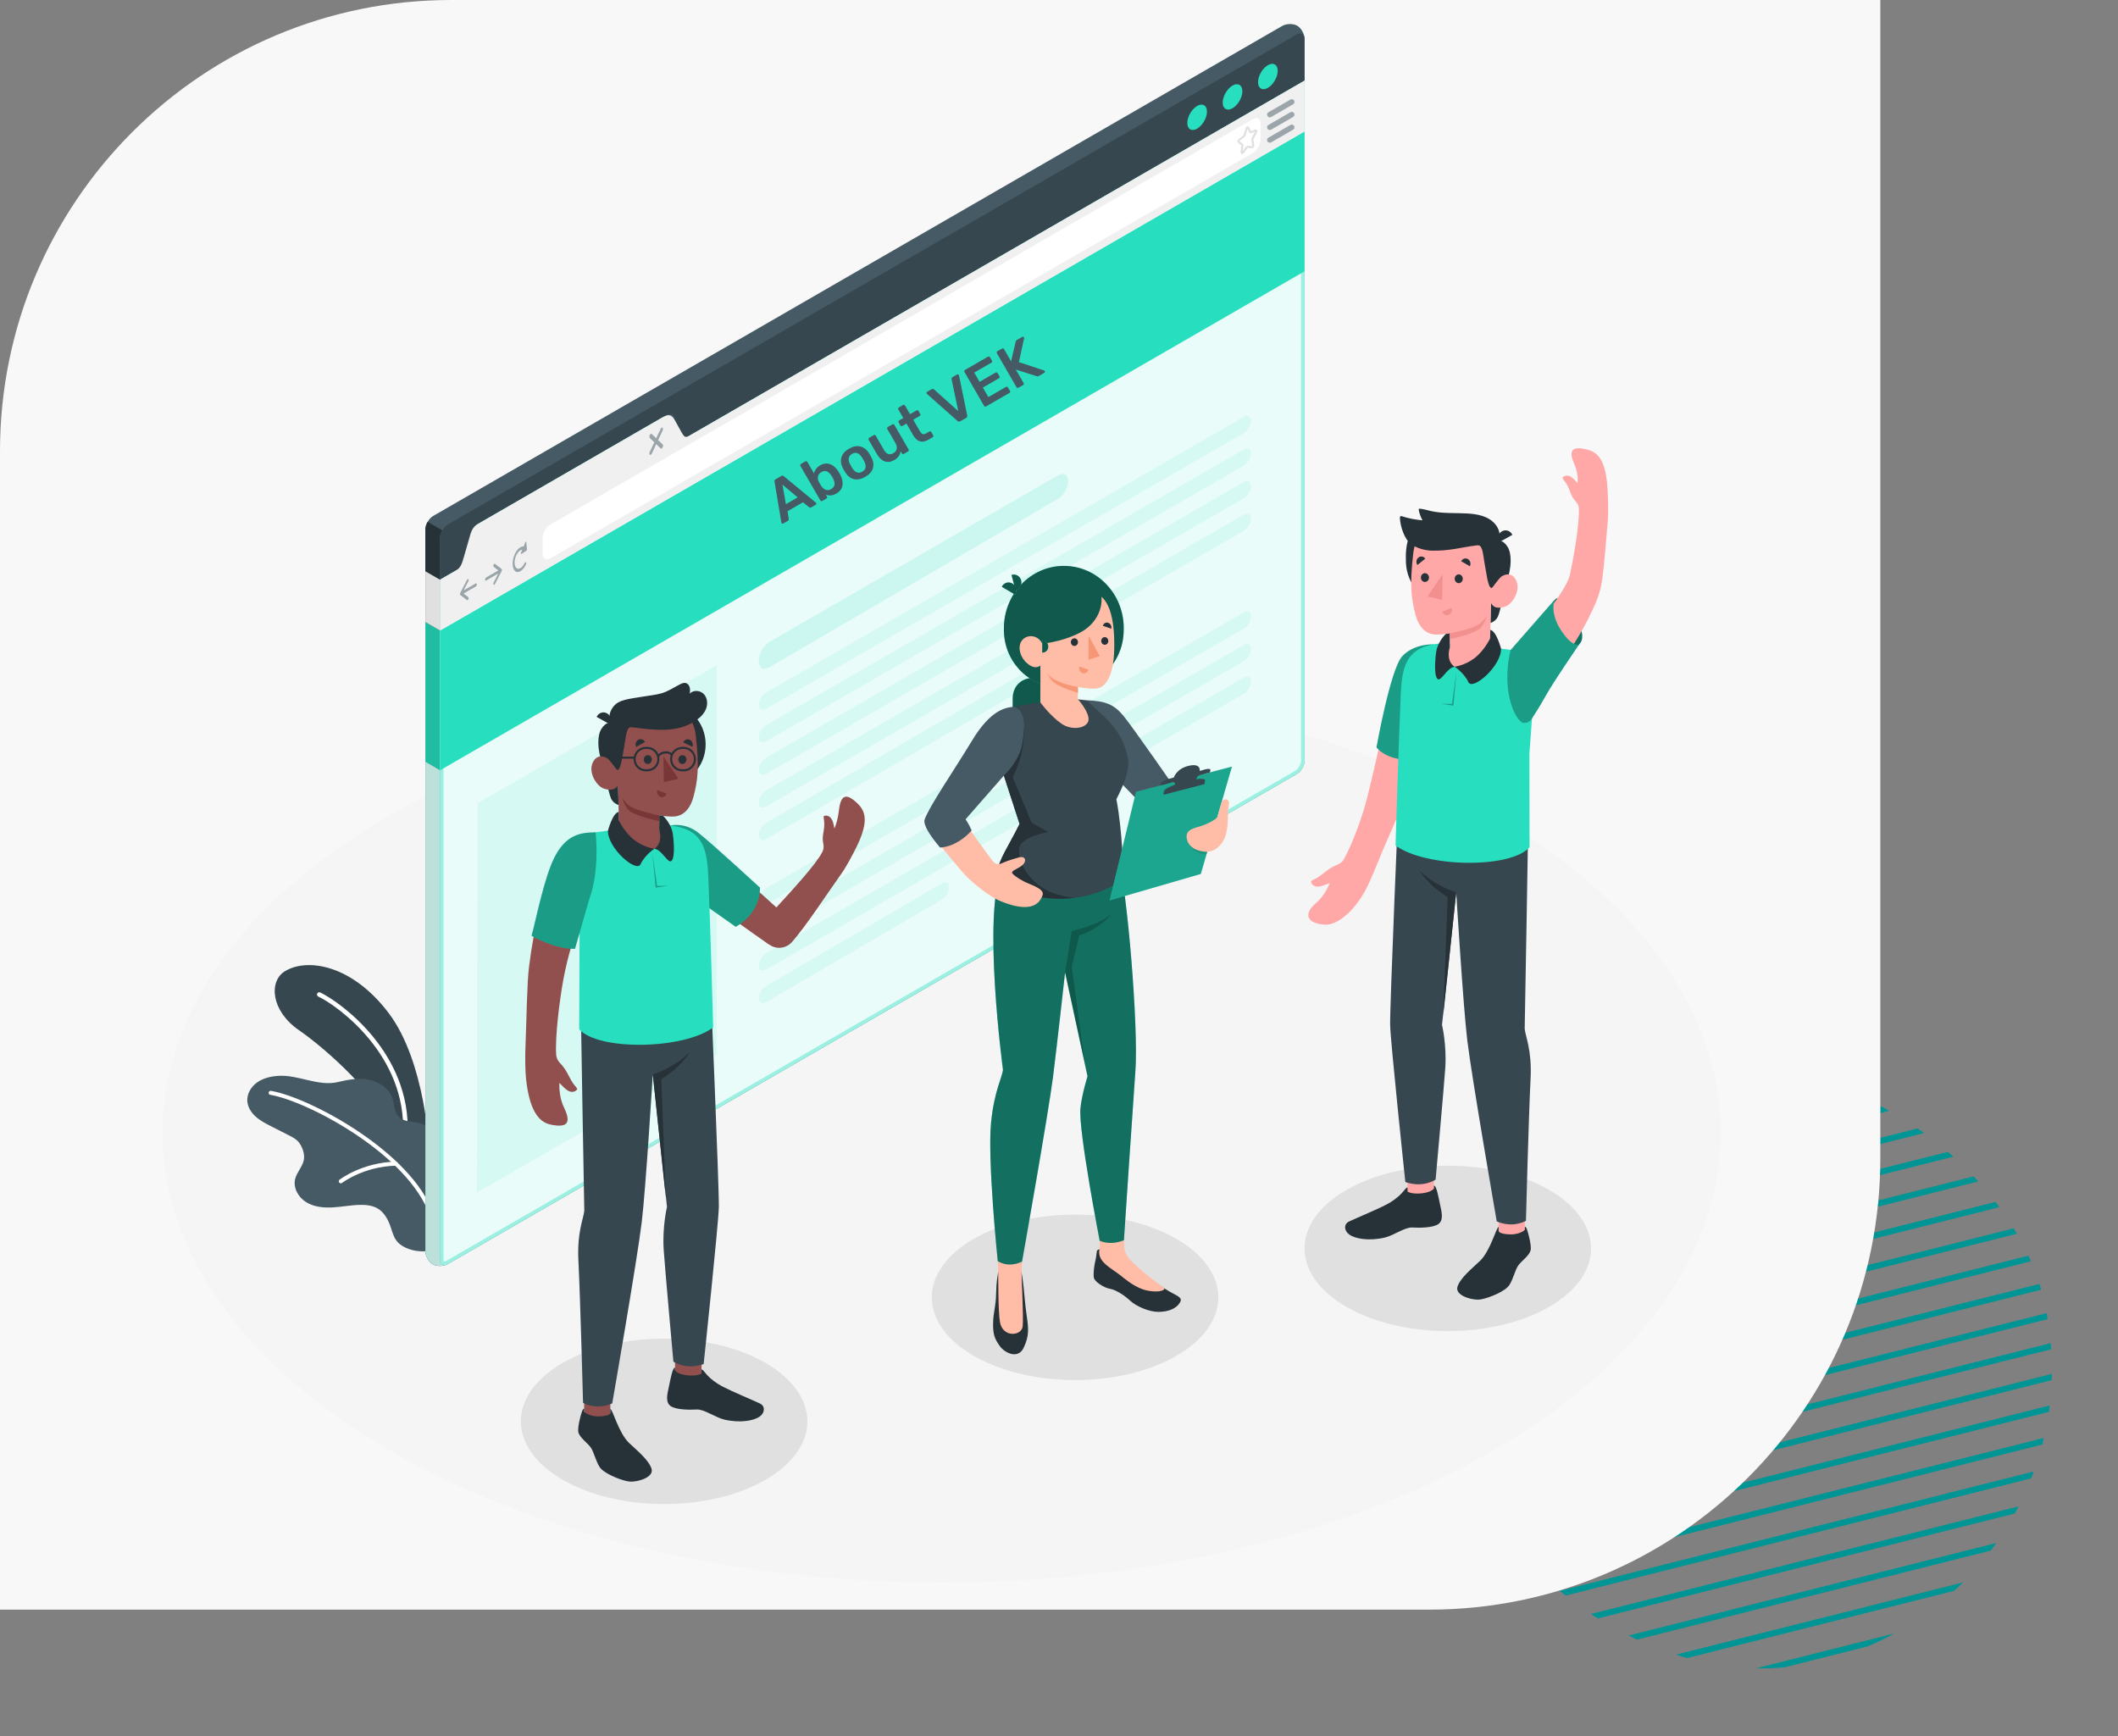 <svg xmlns="http://www.w3.org/2000/svg" width="704" height="577" viewBox="0 0 704 577" fill="none"><rect x="0" y="0" width="704" height="577" fill="#808080" stroke="none"/><g clip-path="url(#clip0_1177_22981)"><line x1="268.375" y1="438.021" x2="850.236" y2="291.603" stroke="#009595" stroke-width="2"></line><line x1="270.817" y1="447.718" x2="852.677" y2="301.301" stroke="#009595" stroke-width="2"></line><line x1="273.258" y1="457.416" x2="855.119" y2="310.998" stroke="#009595" stroke-width="2"></line><line x1="275.697" y1="467.114" x2="857.558" y2="320.696" stroke="#009595" stroke-width="2"></line><line x1="278.137" y1="476.811" x2="859.997" y2="330.394" stroke="#009595" stroke-width="2"></line><line x1="280.578" y1="486.509" x2="862.439" y2="340.091" stroke="#009595" stroke-width="2"></line><line x1="283.018" y1="496.207" x2="864.878" y2="349.789" stroke="#009595" stroke-width="2"></line><line x1="285.457" y1="505.904" x2="867.318" y2="359.486" stroke="#009595" stroke-width="2"></line><line x1="287.899" y1="515.602" x2="869.759" y2="369.184" stroke="#009595" stroke-width="2"></line><line x1="290.34" y1="525.3" x2="872.201" y2="378.882" stroke="#009595" stroke-width="2"></line><line x1="292.779" y1="534.997" x2="874.64" y2="388.58" stroke="#009595" stroke-width="2"></line><line x1="295.219" y1="544.695" x2="877.08" y2="398.277" stroke="#009595" stroke-width="2"></line><line x1="297.66" y1="554.393" x2="879.521" y2="407.975" stroke="#009595" stroke-width="2"></line><line x1="300.1" y1="564.091" x2="881.96" y2="417.673" stroke="#009595" stroke-width="2"></line><line x1="302.539" y1="573.788" x2="884.4" y2="427.37" stroke="#009595" stroke-width="2"></line><line x1="304.981" y1="583.486" x2="886.841" y2="437.068" stroke="#009595" stroke-width="2"></line><line x1="307.42" y1="593.183" x2="889.281" y2="446.766" stroke="#009595" stroke-width="2"></line><line x1="309.861" y1="602.881" x2="891.722" y2="456.463" stroke="#009595" stroke-width="2"></line><line x1="312.301" y1="612.579" x2="894.162" y2="466.161" stroke="#009595" stroke-width="2"></line><line x1="310.783" y1="624.195" x2="892.644" y2="477.777" stroke="#009595" stroke-width="2"></line></g><g clip-path="url(#clip1_1177_22981)"><path d="M0 150C0 67.157 67.157 0 150 0H625V385C625 467.843 557.843 535 475 535H0V150Z" fill="#F8F8F8"></path><g clip-path="url(#clip2_1177_22981)"><path d="M496.145 270.774C597.295 329.158 597.295 423.822 496.145 482.206C394.994 540.59 231.005 540.59 129.865 482.206C28.714 423.822 28.714 329.158 129.865 270.774C231.016 212.39 395.005 212.39 496.145 270.774Z" fill="#F5F5F5"></path><path d="M391.011 411.763C409.609 422.499 409.609 439.908 391.011 450.644C372.413 461.379 342.26 461.379 323.662 450.644C305.063 439.908 305.063 422.499 323.662 411.763C342.26 401.028 372.413 401.028 391.011 411.763Z" fill="#E0E0E0"></path><path d="M514.904 395.493C533.502 406.229 533.502 423.638 514.904 434.374C496.305 445.109 466.152 445.109 447.554 434.374C428.956 423.638 428.956 406.229 447.554 395.493C466.152 384.758 496.305 384.758 514.904 395.493Z" fill="#E0E0E0"></path><path d="M254.413 452.98C273.012 463.715 273.012 481.125 254.413 491.86C235.815 502.596 205.662 502.596 187.064 491.86C168.466 481.125 168.466 463.715 187.064 452.98C205.662 442.244 235.815 442.244 254.413 452.98Z" fill="#E0E0E0"></path><path d="M142.664 382.019C142.664 382.019 141.409 352.954 129.233 336.775C117.045 320.609 102.107 318.273 94.695 322.818C89.297 326.132 90.022 335.981 99.379 342.414C108.736 348.846 126.77 365.208 129.59 375.898L142.675 382.008L142.664 382.019Z" fill="#37474F"></path><path d="M134.664 377.785C134.25 377.762 133.939 377.405 133.962 377.002C135.217 350.629 112.073 334.186 105.8 331.229C105.42 331.045 105.259 330.596 105.443 330.228C105.628 329.849 106.076 329.699 106.445 329.872C112.901 332.921 136.759 349.881 135.47 377.083C135.447 377.497 135.102 377.819 134.676 377.796C134.676 377.796 134.676 377.796 134.664 377.796V377.785Z" fill="white"></path><path d="M136.874 372.848C135.182 372.607 133.536 372.308 132.431 371.076C131.016 369.512 131.131 367.141 130.475 365.128C129.404 361.837 126.159 359.604 122.775 358.902C119.392 358.201 115.87 358.776 112.51 359.604C105.719 361.273 99.194 357.096 92.392 357.591C89.964 357.763 87.501 358.339 85.498 359.742C83.496 361.146 82.069 363.482 82.195 365.91C82.31 367.935 83.484 369.788 85.004 371.145C86.511 372.503 88.353 373.447 90.159 374.367C92.15 375.38 94.141 376.392 96.132 377.405C97.122 377.911 98.124 378.429 98.906 379.2C100.379 380.673 101.404 383.515 100.989 385.552C100.529 387.83 98.664 389.602 98.1 391.857C97.375 394.814 99.182 397.979 101.783 399.578C104.384 401.177 107.584 401.477 110.622 401.304C113.672 401.131 116.687 400.522 119.737 400.464C121.797 400.429 123.938 400.671 125.676 401.753C127.805 403.076 129.048 405.458 129.853 407.828C130.371 409.359 130.774 410.969 131.718 412.27C132.707 413.616 134.204 414.513 135.769 415.089C138.773 416.193 142.271 416.216 145.275 415.066C147.796 414.099 149.027 411.257 149.959 408.795C150.903 406.321 151.352 403.375 151.283 400.763C151.11 393.917 149.568 386.53 146.599 380.351C145.183 377.405 143.123 374.459 140.016 373.435C139.026 373.113 137.932 372.975 136.862 372.825L136.874 372.848Z" fill="#455A64"></path><path d="M143.469 404.445C143.193 404.445 142.929 404.273 142.837 403.996C135.736 383.641 102.141 365.933 89.85 363.896C89.482 363.839 89.24 363.494 89.297 363.125C89.355 362.757 89.712 362.504 90.069 362.573C102.59 364.644 136.852 382.744 144.102 403.548C144.229 403.893 144.045 404.284 143.688 404.399C143.619 404.422 143.539 404.434 143.469 404.434V404.445Z" fill="white"></path><path d="M113.268 393.307C113.073 393.307 112.865 393.215 112.739 393.042C112.509 392.743 112.566 392.329 112.865 392.099C113.176 391.869 120.473 386.357 131.533 386.104H131.544C131.913 386.104 132.212 386.392 132.212 386.76C132.212 387.128 131.924 387.439 131.556 387.45C120.933 387.692 113.752 393.111 113.683 393.169C113.556 393.261 113.418 393.307 113.268 393.307Z" fill="white"></path><path d="M143.827 420.198C142.48 419.427 141.387 417.448 141.387 415.791V175.995C141.387 174.338 142.549 172.324 143.976 171.496L426.149 8.644C427.588 7.816 429.832 7.77 431.179 8.552C432.525 9.323 433.618 11.302 433.618 12.959V252.755C433.618 254.412 432.456 256.426 431.029 257.254L148.867 420.117C147.429 420.946 145.185 420.992 143.838 420.209L143.827 420.198Z" fill="#455A64"></path><path d="M148.361 420.336C148.361 420.336 148.292 420.37 148.258 420.37C148.177 420.416 148.085 420.439 148.005 420.462C147.947 420.485 147.89 420.508 147.809 420.52C147.705 420.554 147.579 420.589 147.452 420.6C147.383 420.623 147.291 420.646 147.211 420.646C147.096 420.669 146.946 420.693 146.819 420.704C145.749 420.819 144.633 420.658 143.839 420.186C142.48 419.404 141.41 417.436 141.41 415.791V206.74L146.278 209.56V418.598C146.278 419.772 146.865 420.451 147.717 420.451C147.832 420.451 147.947 420.439 148.062 420.405C148.085 420.405 148.097 420.405 148.12 420.393C148.2 420.382 148.292 420.359 148.373 420.324L148.361 420.336Z" fill="#27DEBF"></path><path opacity="0.81" d="M148.361 420.336C148.361 420.336 148.292 420.37 148.258 420.37C148.177 420.416 148.085 420.439 148.005 420.462C147.947 420.485 147.89 420.508 147.809 420.52C147.705 420.554 147.579 420.589 147.452 420.6C147.383 420.623 147.291 420.646 147.211 420.646C147.096 420.669 146.946 420.693 146.819 420.704C145.749 420.819 144.633 420.658 143.839 420.186C142.48 419.404 141.41 417.436 141.41 415.791V206.74L146.278 209.56V418.598C146.278 419.772 146.865 420.451 147.717 420.451C147.832 420.451 147.947 420.439 148.062 420.405C148.085 420.405 148.097 420.405 148.12 420.393C148.2 420.382 148.292 420.359 148.373 420.324L148.361 420.336Z" fill="#E0E0E0"></path><path d="M146.266 209.571L141.387 206.752V253.181L146.266 256.023V209.571Z" fill="#27DEBF"></path><path opacity="0.15" d="M146.266 209.571L141.387 206.752V253.181L146.266 256.023V209.571Z" fill="black"></path><path d="M147.014 176.26C146.542 177.065 146.255 177.986 146.255 178.814V209.56L141.375 206.74V176.007C141.375 175.903 141.375 175.799 141.387 175.696C141.41 175.477 141.444 175.259 141.49 175.052C141.617 174.511 141.847 173.947 142.135 173.441L147.003 176.26H147.014Z" fill="#263238"></path><path d="M433.606 12.959V26.825L226.781 146.205C225.354 147.033 224.192 146.366 224.192 144.709V139.462C224.192 137.805 223.029 137.138 221.591 137.966L158.603 174.327C157.164 175.155 156.002 177.169 156.002 178.826V184.073C156.002 185.73 154.84 187.743 153.413 188.572L146.266 192.691V178.826C146.266 177.169 147.428 175.155 148.855 174.327L431.017 11.452C432.444 10.623 433.606 11.291 433.606 12.948V12.959Z" fill="#37474F"></path><path d="M433.618 252.743C433.618 254.4 432.455 256.414 431.017 257.243L148.855 420.106C147.428 420.934 146.266 420.267 146.266 418.61V192.691L153.413 188.572C154.84 187.743 157.164 175.155 158.603 174.327L220.532 138.576C221.971 137.747 225.354 147.045 226.781 146.216L433.606 26.825V252.743H433.618Z" fill="#27DEBF"></path><path opacity="0.9" d="M433.618 252.743C433.618 254.4 432.455 256.414 431.017 257.243L148.855 420.106C147.428 420.934 146.266 420.267 146.266 418.61V192.691L153.413 188.572C154.84 187.743 157.164 175.155 158.603 174.327L220.532 138.576C221.971 137.747 225.354 147.045 226.781 146.216L433.606 26.825V252.743H433.618Z" fill="white"></path><g opacity="0.4"><path d="M432.455 28.815V252.743C432.467 253.986 431.523 255.62 430.441 256.241L148.28 419.105C147.969 419.289 147.773 419.3 147.704 419.3C147.428 419.3 147.417 418.713 147.417 418.598V193.347L153.988 189.55C155.012 188.963 155.657 186.949 157.107 181.771C157.763 179.447 158.741 175.949 159.271 175.259L220.693 139.807C221.222 140.405 222.12 141.97 222.673 142.96C224.33 145.883 225.262 147.401 226.597 147.401C226.862 147.401 227.138 147.332 227.368 147.194L432.455 28.815ZM433.606 26.825L226.781 146.205C226.724 146.239 226.655 146.262 226.586 146.262C225.136 146.262 222.189 138.518 220.728 138.518C220.659 138.518 220.59 138.53 220.532 138.576L158.603 174.327C157.164 175.155 154.84 187.743 153.413 188.572L146.266 192.691V418.61C146.266 419.783 146.853 420.462 147.704 420.462C148.049 420.462 148.441 420.347 148.855 420.106L431.017 257.243C432.455 256.414 433.618 254.4 433.618 252.743V43.705L433.606 26.825Z" fill="#27DEBF"></path></g><path d="M146.266 209.571V256.023L433.606 90.18V43.705L146.266 209.571Z" fill="#27DEBF"></path><path d="M433.606 26.825V43.705L146.266 209.571V192.691L151.606 189.596C153.033 188.767 153.516 187.513 154.195 185.097L156.002 178.814C156.578 176.628 157.164 175.144 158.603 174.315L220.532 138.564C221.971 137.736 223.098 137.644 224.192 139.45L226.413 143.478C227.23 144.881 227.633 145.71 229.06 144.881L433.606 26.825Z" fill="#F0F0F0"></path><path d="M421.429 21.658C423.236 20.611 424.697 21.463 424.697 23.545C424.697 25.628 423.236 28.159 421.429 29.206C419.622 30.242 418.16 29.402 418.16 27.32C418.16 25.237 419.622 22.705 421.429 21.658Z" fill="#27DEBF"></path><path d="M409.679 28.436C411.486 27.389 412.947 28.24 412.947 30.323C412.947 32.405 411.486 34.937 409.679 35.984C407.872 37.02 406.41 36.179 406.41 34.097C406.41 32.014 407.872 29.483 409.679 28.436Z" fill="#27DEBF"></path><path d="M397.917 35.213C399.724 34.166 401.185 35.017 401.185 37.1C401.185 39.183 399.724 41.714 397.917 42.761C396.11 43.808 394.648 42.957 394.648 40.874C394.648 38.791 396.11 36.26 397.917 35.213Z" fill="#27DEBF"></path><path opacity="0.5" d="M158.166 193.899L154.092 196.247L155.645 193.255C155.783 192.99 155.795 192.668 155.68 192.53C155.565 192.392 155.358 192.484 155.22 192.749L153.01 197.006C153.01 197.006 153.01 197.006 153.01 197.017C152.987 197.063 152.964 197.121 152.952 197.179C152.952 197.202 152.941 197.213 152.929 197.236C152.906 197.305 152.906 197.386 152.906 197.455C152.906 197.524 152.906 197.593 152.929 197.639C152.929 197.65 152.941 197.662 152.952 197.673C152.964 197.708 152.987 197.742 153.01 197.765L155.22 199.468C155.277 199.514 155.358 199.514 155.438 199.468C155.53 199.411 155.622 199.307 155.68 199.158C155.795 198.882 155.783 198.571 155.645 198.467L154.092 197.271L158.166 194.923C158.35 194.82 158.488 194.509 158.488 194.233C158.488 193.957 158.338 193.819 158.166 193.922V193.899Z" fill="#455A64"></path><path opacity="0.5" d="M161.572 191.943L165.646 189.596L164.093 188.399C163.955 188.296 163.943 187.985 164.058 187.709C164.173 187.433 164.38 187.294 164.518 187.398L166.728 189.101C166.751 189.124 166.774 189.159 166.786 189.193C166.786 189.193 166.797 189.216 166.809 189.228C166.832 189.285 166.832 189.343 166.832 189.412C166.832 189.481 166.832 189.561 166.809 189.63C166.809 189.653 166.797 189.665 166.786 189.676C166.774 189.734 166.751 189.78 166.728 189.837C166.728 189.837 166.728 189.837 166.728 189.849L164.518 194.106C164.461 194.221 164.38 194.313 164.3 194.359C164.208 194.417 164.116 194.405 164.058 194.325C163.943 194.187 163.955 193.853 164.093 193.6L165.646 190.608L161.572 192.956C161.388 193.059 161.25 192.921 161.25 192.645C161.25 192.369 161.4 192.058 161.572 191.955V191.943Z" fill="#455A64"></path><path opacity="0.5" d="M174.946 180.206C174.923 179.965 174.704 179.988 174.601 180.264L174.037 181.633C173.082 181.53 171.931 182.462 171.148 184.107C170.135 186.247 170.135 188.767 171.148 189.745C171.655 190.229 172.311 190.24 172.978 189.849C173.646 189.469 174.302 188.698 174.808 187.628C174.935 187.352 174.935 187.041 174.808 186.915C174.681 186.788 174.474 186.915 174.348 187.179C173.6 188.767 172.368 189.481 171.609 188.756C170.861 188.031 170.861 186.144 171.609 184.544C172.15 183.405 172.921 182.738 173.588 182.692L173.162 183.716C173.059 183.981 173.162 184.234 173.323 184.119L174.981 183.037C175.096 182.956 175.188 182.749 175.165 182.577L174.923 180.195L174.946 180.206Z" fill="#455A64"></path><path opacity="0.5" d="M218.747 146.274L220.232 143.132C220.405 142.764 220.405 142.327 220.232 142.154C220.059 141.982 219.772 142.154 219.599 142.523L218.114 145.664L216.63 144.237C216.457 144.065 216.169 144.237 215.997 144.605C215.824 144.974 215.824 145.411 215.997 145.583L217.481 147.01L215.997 150.151C215.824 150.52 215.824 150.957 215.997 151.13C216.089 151.21 216.204 151.21 216.319 151.153C216.434 151.083 216.549 150.957 216.641 150.761L218.126 147.62L219.61 149.047C219.702 149.127 219.818 149.127 219.933 149.07C220.048 149.001 220.163 148.874 220.255 148.679C220.428 148.31 220.428 147.873 220.255 147.701L218.77 146.274H218.747Z" fill="#455A64"></path><path d="M180.355 184.073V178.826C180.355 177.169 181.518 175.155 182.956 174.327L416.401 39.631C417.84 38.803 419.002 39.47 419.002 41.127V46.374C419.002 48.031 417.84 50.045 416.401 50.873L182.945 185.568C181.506 186.397 180.344 185.73 180.344 184.073H180.355Z" fill="white"></path><path d="M412.867 51.172C412.798 51.172 412.729 51.161 412.671 51.138C412.487 51.057 412.303 50.839 412.349 50.471L412.613 48.296C412.613 48.296 412.613 48.284 412.613 48.273L411.566 47.513C411.417 47.41 411.336 47.237 411.336 47.019C411.336 46.708 411.486 46.374 411.727 46.202L413.246 45.028C413.246 45.028 413.327 44.936 413.35 44.855L414.029 42.623C414.144 42.255 414.409 41.99 414.708 41.979C414.915 41.956 415.111 42.082 415.203 42.278L415.813 43.59L417.194 43.06C417.401 42.98 417.62 43.026 417.758 43.187C417.954 43.406 417.954 43.774 417.781 44.119L416.676 46.19C416.63 46.271 416.618 46.34 416.63 46.386L416.895 48.261C416.941 48.595 416.78 48.917 416.595 49.101C416.446 49.251 416.262 49.331 416.078 49.308L414.72 49.136L413.396 50.908C413.223 51.126 413.039 51.196 412.878 51.196L412.867 51.172ZM412.015 46.996L413.062 47.755C413.235 47.882 413.315 48.112 413.281 48.376L413.062 50.171L414.202 48.722C414.363 48.514 414.57 48.411 414.789 48.434L416.158 48.606C416.158 48.606 416.216 48.422 416.204 48.33L415.939 46.455C415.916 46.259 415.962 46.041 416.066 45.845L417.171 43.774L415.905 44.257C415.64 44.361 415.364 44.257 415.249 43.992L414.685 42.784C414.685 42.784 414.685 42.796 414.685 42.807L414.006 45.039C413.937 45.247 413.822 45.442 413.661 45.557L412.142 46.731C412.073 46.788 412.026 46.915 412.026 46.984L412.015 46.996Z" fill="#E0E0E0"></path><g opacity="0.5"><path d="M422.062 38.998C421.751 38.998 421.452 38.837 421.279 38.55C421.026 38.124 421.176 37.572 421.613 37.319L428.921 33.096C429.359 32.843 429.9 32.992 430.153 33.429C430.406 33.855 430.256 34.407 429.819 34.661L422.511 38.883C422.373 38.964 422.212 38.998 422.062 38.998Z" fill="#455A64"></path><path d="M422.062 43.21C421.751 43.21 421.452 43.049 421.279 42.761C421.026 42.335 421.176 41.783 421.613 41.53L428.921 37.307C429.359 37.054 429.9 37.203 430.153 37.641C430.406 38.066 430.256 38.619 429.819 38.872L422.511 43.095C422.373 43.175 422.212 43.21 422.062 43.21Z" fill="#455A64"></path><path d="M422.062 47.433C421.751 47.433 421.452 47.272 421.279 46.984C421.026 46.558 421.176 46.006 421.613 45.753L428.921 41.53C429.359 41.277 429.9 41.426 430.153 41.864C430.406 42.289 430.256 42.842 429.819 43.095L422.511 47.318C422.373 47.398 422.212 47.433 422.062 47.433Z" fill="#455A64"></path></g><path d="M146.266 192.691V209.571L141.387 206.752V189.883L146.266 192.691Z" fill="#E0E0E0"></path><path d="M260.35 173.99C260.257 174.043 260.151 174.059 260.03 174.036C259.921 174.007 259.836 173.94 259.776 173.836L259.721 173.66L257.444 160.08C257.358 159.744 257.477 159.483 257.8 159.297L259.688 158.207C259.989 158.034 260.274 158.061 260.545 158.29L271.17 167.051C271.202 167.079 271.237 167.128 271.277 167.197C271.337 167.301 271.353 167.408 271.324 167.517C271.294 167.626 271.233 167.708 271.141 167.761L269.634 168.631C269.484 168.718 269.349 168.75 269.228 168.727C269.107 168.704 269.012 168.659 268.942 168.592L266.907 166.949L261.763 169.918L262.169 172.501C262.203 172.774 262.099 172.98 261.857 173.12L260.35 173.99ZM265.151 165.307L260.086 161.095L261.219 167.577L265.151 165.307ZM277.985 164.041C276.796 164.728 275.635 164.851 274.504 164.411L274.874 165.052C274.941 165.168 274.957 165.289 274.923 165.417C274.9 165.537 274.825 165.634 274.698 165.708L273.33 166.498C273.214 166.564 273.093 166.58 272.965 166.546C272.838 166.512 272.741 166.437 272.674 166.322L266.053 154.856C265.98 154.729 265.963 154.608 266.004 154.492C266.038 154.364 266.113 154.267 266.229 154.201L267.701 153.351C267.828 153.277 267.95 153.261 268.066 153.302C268.186 153.325 268.283 153.399 268.357 153.526L270.577 157.371C270.795 156.229 271.464 155.335 272.585 154.689C273.751 154.015 274.866 153.88 275.929 154.282C276.993 154.684 277.898 155.478 278.644 156.664C278.736 156.796 278.848 156.977 278.982 157.208C279.122 157.45 279.226 157.644 279.294 157.789C279.968 159.063 280.21 160.255 280.02 161.366C279.83 162.476 279.152 163.368 277.985 164.041ZM276.274 162.558C277.521 161.838 277.742 160.687 276.936 159.105C276.881 158.982 276.787 158.806 276.653 158.575C276.52 158.344 276.414 158.174 276.336 158.065C275.368 156.576 274.261 156.192 273.014 156.912C272.367 157.285 271.991 157.779 271.884 158.395C271.783 158.993 271.887 159.587 272.197 160.177L272.56 160.845L272.967 161.511C273.362 162.114 273.845 162.536 274.415 162.777C274.985 163.018 275.605 162.945 276.274 162.558ZM287.604 158.489C286.252 159.269 285.007 159.526 283.868 159.26C282.723 158.982 281.771 158.254 281.013 157.075L280.555 156.323L280.133 155.55C279.497 154.316 279.351 153.13 279.695 151.993C280.039 150.855 280.875 149.903 282.203 149.137C283.531 148.37 284.773 148.122 285.931 148.393C287.088 148.664 288.042 149.384 288.793 150.551C288.885 150.683 289.037 150.934 289.251 151.303C289.464 151.673 289.605 151.93 289.674 152.075C290.316 153.321 290.471 154.509 290.139 155.64C289.8 156.76 288.955 157.709 287.604 158.489ZM286.613 156.775C287.225 156.421 287.589 155.957 287.704 155.383C287.812 154.797 287.667 154.119 287.268 153.349C287.213 153.226 287.088 152.998 286.895 152.663C286.702 152.328 286.566 152.106 286.488 151.998C286.02 151.267 285.508 150.808 284.953 150.62C284.392 150.421 283.805 150.498 283.193 150.851C282.581 151.205 282.221 151.674 282.113 152.26C281.998 152.834 282.14 153.507 282.538 154.277L282.911 154.963L283.319 155.628C283.787 156.359 284.301 156.824 284.863 157.023C285.418 157.211 286.001 157.128 286.613 156.775ZM297.213 152.942C296.151 153.555 295.114 153.692 294.102 153.353C293.083 153.002 292.227 152.226 291.533 151.025L288.723 146.158C288.656 146.043 288.64 145.921 288.674 145.794C288.708 145.666 288.783 145.569 288.899 145.502L290.423 144.623C290.55 144.549 290.671 144.533 290.787 144.574C290.908 144.596 291.005 144.671 291.079 144.798L293.829 149.561C294.656 150.993 295.699 151.345 296.957 150.619C297.558 150.272 297.921 149.809 298.048 149.228C298.186 148.64 298.061 148.011 297.674 147.341L294.924 142.579C294.857 142.463 294.841 142.342 294.875 142.214C294.909 142.087 294.984 141.99 295.1 141.923L296.624 141.043C296.751 140.97 296.873 140.953 296.989 140.994C297.109 141.017 297.206 141.092 297.28 141.219L302 149.394C302.067 149.509 302.083 149.631 302.049 149.758C302.027 149.879 301.952 149.976 301.825 150.049L300.422 150.859C300.306 150.926 300.185 150.942 300.057 150.908C299.93 150.874 299.833 150.799 299.766 150.683L299.356 149.973C299.209 151.213 298.495 152.202 297.213 152.942ZM308.599 146.139C307.548 146.746 306.601 146.931 305.756 146.695C304.916 146.44 304.19 145.782 303.576 144.72L301.306 140.788L299.938 141.578C299.822 141.645 299.701 141.661 299.573 141.627C299.439 141.581 299.339 141.501 299.272 141.385L298.702 140.398C298.635 140.282 298.619 140.161 298.653 140.034C298.687 139.906 298.762 139.809 298.877 139.742L300.246 138.952L298.586 136.077C298.512 135.95 298.496 135.829 298.537 135.713C298.571 135.585 298.646 135.488 298.761 135.422L300.164 134.612C300.291 134.539 300.413 134.522 300.529 134.563C300.65 134.586 300.747 134.661 300.82 134.788L302.48 137.663L304.645 136.413C304.772 136.34 304.894 136.323 305.01 136.364C305.131 136.387 305.228 136.462 305.301 136.589L305.871 137.576C305.945 137.703 305.964 137.83 305.93 137.957C305.896 138.085 305.821 138.182 305.706 138.249L303.54 139.499L305.711 143.257C305.997 143.753 306.301 144.079 306.621 144.233C306.941 144.387 307.303 144.347 307.707 144.114L308.902 143.424C309.017 143.357 309.139 143.341 309.266 143.375C309.394 143.409 309.491 143.484 309.558 143.6L310.178 144.673C310.244 144.789 310.261 144.91 310.227 145.038C310.204 145.159 310.129 145.256 310.002 145.329L308.599 146.139ZM319.197 140.021C318.862 140.215 318.55 140.18 318.259 139.916L308.131 130.937L308.007 130.801C307.947 130.697 307.931 130.59 307.961 130.481C307.99 130.372 308.056 130.287 308.16 130.227L309.685 129.347C309.835 129.261 309.974 129.234 310.101 129.269C310.234 129.285 310.347 129.334 310.442 129.418L318.52 136.648L316.296 126.039C316.266 125.933 316.274 125.813 316.319 125.679C316.365 125.545 316.463 125.435 316.613 125.348L318.138 124.468C318.23 124.415 318.331 124.403 318.44 124.432C318.561 124.455 318.651 124.518 318.711 124.622L318.767 124.798L321.481 138.057C321.564 138.44 321.438 138.728 321.103 138.921L319.197 140.021ZM327.751 135.084C327.636 135.15 327.514 135.167 327.387 135.132C327.259 135.098 327.162 135.023 327.095 134.908L320.584 123.633C320.511 123.506 320.486 123.382 320.508 123.261C320.542 123.134 320.623 123.033 320.75 122.96L328.371 118.561C328.498 118.487 328.626 118.468 328.753 118.502C328.881 118.536 328.981 118.617 329.055 118.744L329.715 119.887C329.788 120.014 329.808 120.141 329.773 120.268C329.733 120.384 329.649 120.479 329.522 120.552L323.823 123.842L325.593 126.907L330.911 123.838C331.038 123.765 331.165 123.745 331.293 123.779C331.413 123.802 331.511 123.877 331.584 124.004L332.204 125.077C332.277 125.204 332.297 125.332 332.263 125.459C332.222 125.575 332.138 125.67 332.011 125.743L326.693 128.813L328.524 131.982L334.361 128.613C334.488 128.539 334.615 128.52 334.743 128.554C334.87 128.588 334.971 128.669 335.044 128.796L335.704 129.939C335.777 130.066 335.797 130.193 335.763 130.32C335.722 130.436 335.638 130.531 335.511 130.604L327.751 135.084ZM338.526 128.864C338.411 128.931 338.289 128.947 338.162 128.913C338.034 128.879 337.937 128.804 337.87 128.688L331.359 117.413C331.286 117.286 331.261 117.162 331.283 117.041C331.318 116.914 331.398 116.814 331.525 116.74L333.049 115.86C333.176 115.787 333.304 115.767 333.431 115.802C333.559 115.836 333.659 115.916 333.733 116.043L336.073 120.096L337.577 113.662C337.607 113.368 337.772 113.134 338.073 112.961L339.787 111.971C339.88 111.918 339.981 111.906 340.09 111.935C340.211 111.957 340.301 112.021 340.361 112.125C340.408 112.205 340.425 112.288 340.412 112.372L338.669 120.353L347.072 123.146C347.17 123.182 347.242 123.24 347.289 123.321C347.349 123.425 347.358 123.535 347.317 123.651C347.288 123.76 347.227 123.841 347.135 123.895L345.351 124.925C345.062 125.091 344.777 125.117 344.495 125.003L337.653 122.833L340.244 127.318C340.317 127.445 340.336 127.573 340.302 127.7C340.261 127.816 340.178 127.911 340.051 127.984L338.526 128.864Z" fill="#455A64"></path><path opacity="0.1" d="M158.73 266.977L238.199 221.101V350.629L158.5 396.368L158.73 266.977Z" fill="#27DEBF"></path><path opacity="0.15" d="M255.716 213.368L351.584 158.033C353.506 156.917 355.071 157.769 355.071 159.92C355.071 162.072 353.518 164.73 351.596 165.846L255.704 221.814C253.782 222.93 252.229 222.044 252.229 219.812V219.409C252.229 217.188 253.794 214.484 255.716 213.368Z" fill="#27DEBF"></path><path opacity="0.1" d="M254.714 230.145L413.351 138.576C414.732 137.782 415.849 138.346 415.837 139.842C415.837 141.337 414.721 143.19 413.34 143.984L254.702 235.553C253.321 236.347 252.205 235.783 252.205 234.287C252.205 232.791 253.321 230.95 254.702 230.145H254.714Z" fill="#27DEBF"></path><path opacity="0.1" d="M254.714 240.972L413.351 149.404C414.732 148.61 415.849 149.173 415.837 150.669C415.837 152.165 414.721 154.018 413.34 154.812L254.702 246.38C253.321 247.174 252.205 246.611 252.205 245.115C252.205 243.619 253.321 241.778 254.702 240.972H254.714Z" fill="#27DEBF"></path><path opacity="0.1" d="M254.714 251.811L413.351 160.243C414.732 159.449 415.849 160.013 415.837 161.508C415.837 163.004 414.721 164.845 413.34 165.651L254.702 257.219C253.321 258.013 252.205 257.45 252.205 255.954C252.205 254.458 253.321 252.617 254.702 251.811H254.714Z" fill="#27DEBF"></path><path opacity="0.1" d="M254.714 262.651L413.351 171.082C414.732 170.288 415.849 170.852 415.837 172.347C415.837 173.843 414.721 175.696 413.34 176.49L254.702 268.059C253.321 268.853 252.205 268.289 252.205 266.793C252.205 265.297 253.321 263.456 254.702 262.651H254.714Z" fill="#27DEBF"></path><path opacity="0.1" d="M254.714 273.478L365.394 209.076C366.775 208.282 367.88 208.846 367.88 210.342C367.88 211.838 366.764 213.679 365.383 214.484L254.702 278.886C253.321 279.68 252.205 279.116 252.205 277.621C252.205 276.125 253.321 274.284 254.702 273.478H254.714Z" fill="#27DEBF"></path><path opacity="0.1" d="M254.714 295.156L413.351 203.588C414.732 202.794 415.849 203.358 415.837 204.853C415.837 206.349 414.721 208.202 413.34 208.996L254.702 300.565C253.321 301.358 252.205 300.795 252.205 299.299C252.205 297.803 253.321 295.962 254.702 295.156H254.714Z" fill="#27DEBF"></path><path opacity="0.1" d="M254.714 305.984L413.351 214.415C414.732 213.621 415.849 214.185 415.837 215.681C415.837 217.177 414.721 219.029 413.34 219.823L254.702 311.392C253.321 312.186 252.205 311.622 252.205 310.126C252.205 308.631 253.321 306.79 254.702 305.984H254.714Z" fill="#27DEBF"></path><path opacity="0.1" d="M254.714 316.823L413.351 225.254C414.732 224.46 415.849 225.024 415.837 226.52C415.837 228.016 414.721 229.857 413.34 230.662L254.702 322.231C253.321 323.025 252.205 322.461 252.205 320.966C252.205 319.47 253.321 317.629 254.702 316.823H254.714Z" fill="#27DEBF"></path><path opacity="0.1" d="M254.714 327.662L312.995 293.649C314.376 292.855 315.481 293.419 315.481 294.915C315.481 296.411 314.364 298.252 312.983 299.057L254.702 333.07C253.321 333.864 252.205 333.301 252.205 331.805C252.205 330.309 253.321 328.468 254.702 327.662H254.714Z" fill="#27DEBF"></path><path d="M466.706 265.47C475.142 238.107 483.347 220.076 474.98 214.496C467.189 215.934 463.702 219.789 462.045 230.053C460.307 240.823 456.704 255.816 454.598 264.48C452.918 271.395 449.638 280.083 446.83 285.376C446.335 286.308 445.495 287.021 444.528 287.401C441.927 288.414 440.684 289.748 438.567 291.256C436.909 292.441 435.689 292.579 435.758 293.074C435.851 293.718 436.61 294.869 438.359 294.673C439.246 294.581 440.466 294.121 441.985 293.511C441.985 293.511 440.454 297.63 437.439 300.139C433.365 303.545 433.975 306.962 440.535 307.353C442.882 307.491 448.338 305.351 453.378 296.756C454.829 294.282 456.52 290.22 457.878 286.849C461.412 278.046 465.014 270.935 466.694 265.458L466.706 265.47Z" fill="#FFA8A7"></path><path d="M476.477 214.174C476.477 214.174 469.986 213.84 466.061 218.166C462.137 222.493 457.533 248.417 457.533 248.417C457.533 248.417 461.837 254.331 473.197 251.915L476.477 214.174Z" fill="#27DEBF"></path><path opacity="0.3" d="M476.477 214.174C476.477 214.174 469.986 213.84 466.061 218.166C462.137 222.493 457.533 248.417 457.533 248.417C457.533 248.417 461.837 254.331 473.197 251.915L476.477 214.174Z" fill="black"></path><path d="M506.837 398.002H498.125V413.535H506.837V398.002Z" fill="#FFA8A7"></path><path d="M476.626 397.173L467.914 397.484L467.477 381.041L476.626 380.73V397.173Z" fill="#FFA8A7"></path><path d="M508.068 263.502C508.068 272.166 506.791 341.896 506.791 341.896C506.998 344.393 509.242 348.984 508.747 358.557C508.091 371.571 507.205 405.757 507.205 405.757C507.205 405.757 502.97 408.334 497.503 405.953C497.503 405.953 489.263 358.603 487.698 345.716C486.34 334.463 484.026 296.583 484.026 296.583L479.308 340.63C479.308 340.63 480.919 347.338 480.39 355.048C479.987 361.008 477.179 392.064 477.179 392.064C477.179 392.064 473.082 394.964 467.12 392.87C467.12 392.87 462.16 346.096 462.068 340.63C461.953 334.394 464.968 263.398 464.968 263.398L508.08 263.491L508.068 263.502Z" fill="#37474F"></path><path d="M498.124 409.059V407.759C497.295 408.139 495.35 415.837 491.898 419.116C489.147 421.728 485.395 424.743 484.452 427.654C483.462 430.68 489.677 432.349 492.243 431.877C495.224 431.324 500.403 429.138 501.692 427.113C502.992 425.088 503.602 422.096 504.649 420.612C505.708 419.128 508.137 417.471 508.712 415.745C509.023 414.801 508.655 412.73 508.217 410.981C507.814 409.382 507.377 407.61 506.848 407.759C506.848 407.955 506.848 408.749 506.848 408.749C506.215 409.474 504.465 410.199 502.486 410.279C501.208 410.325 498.112 410.072 498.124 409.059Z" fill="#263238"></path><path d="M467.822 394.688C467.373 394.699 467.005 395.367 466.003 396.494C464.795 397.852 462.827 399.325 460.882 400.337C457.613 402.04 451.272 404.652 448.406 405.999C446.611 406.839 446.692 409.094 448.556 410.383C450.409 411.671 454.886 412.592 460.26 411.338C463.184 410.659 467.005 407.84 469.41 407.989C471.827 408.139 476.338 408.104 478.122 406.827C479.906 405.55 479.192 402.823 478.686 400.476C478.134 397.91 477.455 393.928 476.638 394.101V394.987C475.59 396.644 470.181 397.311 467.879 396.092L467.833 394.688H467.822Z" fill="#263238"></path><path d="M484.025 296.595C484.025 296.595 477.062 294.547 471.895 289.346C471.895 289.346 474.231 293.914 481.194 298.16L479.709 337.489L484.025 296.583V296.595Z" fill="#263238"></path><path d="M503.534 216.245C503.534 216.245 510.359 216.866 509.864 229.857L508.356 250.546L508.402 281.59C501.992 288.851 473.588 288.322 463.863 281.003C463.863 281.003 464.968 244.263 465.624 230.122C466.096 220.065 468.409 215.014 478.284 213.897L490.437 214.427L503.534 216.222V216.245Z" fill="#27DEBF"></path><path opacity="0.3" d="M484.165 223.057L482.6 233.965L478.963 233.896L483.072 234.54L484.165 223.057Z" fill="black"></path><path d="M493.256 186.972C493.256 194.428 487.444 200.481 480.286 200.481C473.127 200.481 467.638 194.428 467.315 186.972C466.74 173.774 473.127 173.464 480.286 173.464C487.444 173.464 493.256 179.516 493.256 186.972Z" fill="#263238"></path><path d="M500.647 193.669C500.647 193.669 498.656 203.404 497.862 205.003C497.067 206.602 495.41 207.063 495.41 207.063L495.548 200.216L500.647 193.681V193.669Z" fill="#263238"></path><path d="M498.149 179.723C498.149 179.723 499.576 179.366 501.095 181.737C502.396 183.762 502.695 188.33 500.646 193.669L496.895 194.118L498.149 179.723Z" fill="#263238"></path><path d="M495.779 194.129C496.527 194.601 497.597 193.094 498.53 192.081C499.462 191.069 502.477 189.688 503.996 193.002C505.538 196.373 502.661 200.838 500.279 201.62C496.17 202.966 495.56 200.216 495.56 200.216L495.25 215.635C489.794 224.058 477.457 223.759 481.899 215.232V210.538C481.899 210.538 478.193 211.124 476.375 210.837C473.36 210.353 471.461 207.868 470.54 204.462C469.067 198.997 468.515 194.578 469.758 183.831C471.127 172.048 484.282 171.922 491.394 176.582C498.495 181.242 495.79 194.118 495.79 194.118L495.779 194.129Z" fill="#FFA8A7"></path><path d="M495.304 212.171C495.304 212.171 493.382 216.314 489.964 218.857C486.822 221.193 483.508 221.595 483.508 221.595C483.508 221.595 486.707 223.713 488.065 226.704C489.423 229.707 499.01 221.446 498.93 215.6C498.93 215.6 497.422 209.721 495.362 209.341L495.304 212.16V212.171Z" fill="#263238"></path><path d="M483.521 221.607C483.521 221.607 480.563 220.134 481.887 215.221V210.526L480.598 210.699C479.585 211.608 477.997 213.748 477.479 216.095C477.179 217.441 476.454 224.242 477.755 225.6C478.94 226.831 480.862 221.964 483.509 221.595L483.521 221.607Z" fill="#263238"></path><path d="M490.737 181.277C491.082 181.23 491.439 181.207 491.749 181.346C492.866 181.852 493.108 185.315 493.303 186.316C493.959 189.688 494.512 195.406 495.778 195.441C496.157 195.441 497.596 192.967 498.528 192.081C499.829 190.85 498.148 179.735 498.148 179.735C498.148 179.735 499.391 176.973 496.894 174.108C494.558 171.438 490.898 170.84 487.549 170.656C483.601 170.437 479.596 170.737 475.706 169.874C474.475 169.597 473.255 169.206 472 169.08C471.885 169.068 471.759 169.057 471.667 169.137C471.54 169.241 471.563 169.436 471.586 169.597C471.828 170.76 472.242 171.887 472.818 172.934C470.504 172.75 468.214 172.301 465.993 171.588C465.866 171.542 465.728 171.507 465.602 171.542C465.337 171.623 465.291 171.968 465.314 172.244C465.475 175.04 466.798 179.24 469.066 180.885C470.838 182.174 473.612 182.956 475.798 183.014C481.898 183.175 485.684 181.886 490.737 181.288V181.277Z" fill="#263238"></path><path d="M498.15 180.31L502.696 177.767C502.051 176.409 500.509 175.88 499.255 176.582C498 177.284 497.505 178.952 498.15 180.31Z" fill="#263238"></path><path d="M481.898 210.526C481.898 210.526 488.643 209.111 490.99 207.811C492.567 206.936 493.868 205.429 494.247 204.451C494.247 204.451 493.81 206.533 492.395 208.409C490.668 210.699 481.898 212.39 481.898 212.39V210.526Z" fill="#F28F8F"></path><path d="M483.521 192.369C483.521 193.174 484.131 193.83 484.868 193.83C485.616 193.83 486.215 193.174 486.215 192.369C486.215 191.563 485.605 190.907 484.868 190.907C484.12 190.907 483.521 191.563 483.521 192.369Z" fill="#263238"></path><path d="M485.684 186.546L488.572 188.203C488.998 187.34 488.699 186.27 487.905 185.81C487.111 185.35 486.109 185.683 485.684 186.546Z" fill="#263238"></path><path d="M482.508 202.08L479.424 203.288C479.735 204.209 480.667 204.681 481.518 204.347C482.37 204.013 482.807 203.001 482.508 202.08Z" fill="#F28F8F"></path><path d="M471.126 187.789L473.761 185.672C473.22 184.89 472.196 184.728 471.471 185.304C470.746 185.891 470.585 186.995 471.126 187.778V187.789Z" fill="#263238"></path><path d="M472.287 191.966C472.287 192.771 472.897 193.427 473.634 193.427C474.382 193.427 474.98 192.771 474.98 191.966C474.98 191.161 474.37 190.505 473.634 190.505C472.886 190.505 472.287 191.161 472.287 191.966Z" fill="#263238"></path><path d="M479.514 190.838L479.353 199.365L474.508 198.26L479.514 190.838Z" fill="#F28F8F"></path><path d="M516.791 199.411C518.736 196.833 522.672 202.552 524.491 206.499C526.309 210.446 526.332 212.678 524.848 214.243C523.363 215.808 520.532 214.864 517.712 211.124C514.893 207.385 515.675 201.309 516.791 199.411Z" fill="#27DEBF"></path><path opacity="0.5" d="M516.791 199.411C518.736 196.833 522.672 202.552 524.491 206.499C526.309 210.446 526.332 212.678 524.848 214.243C523.363 215.808 520.532 214.864 517.712 211.124C514.893 207.385 515.675 201.309 516.791 199.411Z" fill="black"></path><path d="M530.475 200.182C523.616 216.337 513.96 225.369 509.644 235.737C503.982 235.357 499.586 221.699 503.798 215.865C503.798 215.865 520.348 197.949 521.855 190.907C523.19 184.659 524.974 174.35 524.813 169.068C524.79 168.182 524.399 167.377 523.8 166.721C522.062 164.857 522.062 163.349 520.946 161.29C520.071 159.679 519.128 159.08 519.392 158.712C519.738 158.252 520.842 157.642 522.212 158.505C522.903 158.942 523.351 159.449 524.353 160.553C524.353 160.553 524.801 157.711 523.374 154.501C521.452 150.151 521.913 147.942 527.782 149.484C531.454 150.451 533.767 153.511 534.319 162.348C534.48 164.891 534.688 170.161 534.388 173.383C533.755 180.183 533.341 187.271 532.501 192.898C532.133 195.395 531.477 197.846 530.487 200.17L530.475 200.182Z" fill="#FFA8A7"></path><path d="M502.118 216.049L516.723 199.365C516.723 199.365 514.985 203.438 518.783 209.352C522.581 215.267 524.836 214.254 524.836 214.254C524.836 214.254 516.216 226.831 513.903 231.042C511.59 235.254 509.196 238.798 509.196 238.798C509.196 238.798 508.62 240.282 506.468 240.282C504.316 240.282 498.642 230.778 502.106 216.049H502.118Z" fill="#27DEBF"></path><path opacity="0.3" d="M502.118 216.049L516.723 199.365C516.723 199.365 514.985 203.438 518.783 209.352C522.581 215.267 524.836 214.254 524.836 214.254C524.836 214.254 516.216 226.831 513.903 231.042C511.59 235.254 509.196 238.798 509.196 238.798C509.196 238.798 508.62 240.282 506.468 240.282C504.316 240.282 498.642 230.778 502.106 216.049H502.118Z" fill="black"></path><path d="M383.694 253.549L390.576 262.697L383.188 271.165L373.67 260.038L383.694 253.549Z" fill="#F28F8F"></path><path d="M361.205 232.745C367.201 233.021 370.055 233.953 373.197 237.647C376.259 241.26 392.037 264.043 392.037 264.043C392.037 264.043 389.264 271.821 383.187 271.154L372.15 259.774L361.205 232.734V232.745Z" fill="#455A64"></path><path d="M331.788 422.752C331.593 424.202 331.178 425.882 331.098 429.967C331.017 434.351 330.212 435.904 330.108 439.494C329.981 443.602 330.695 445.144 332.364 447.445C334.033 449.746 338.406 451.852 340.259 447.951C342.135 444.005 341.87 441.496 341.283 437.457C340.673 433.292 340.593 430.991 340.236 427.815C339.925 425.019 339.545 422.89 339.545 422.89L331.788 422.752Z" fill="#263238"></path><path d="M344.229 388.302L329.797 388.037C330.016 397.668 331.546 413.708 331.788 422.752C331.834 424.455 331.742 435.973 332.386 439.471C333.353 444.73 339.591 444.016 339.925 440.875C340.258 437.722 339.522 424.271 339.545 422.89C339.487 417.091 342.203 401.96 343.63 391.558C343.7 391.052 344.16 388.796 344.229 388.302Z" fill="#FFBDA7"></path><path d="M365.441 415.25C365.441 415.25 364.693 415.296 364.577 415.906C364.439 416.631 364.405 417.77 364.106 418.955C363.691 420.6 363.346 423.327 363.588 424.674C363.841 426.02 366.914 428.022 369.008 428.379C371.114 428.736 374.072 430.807 375.718 432.36C377.732 434.259 382.082 436.054 385.052 436.031C388.562 436.008 391.002 434.868 392.164 432.981C393.373 431.025 391.117 430.876 387.1 428.275C386.191 427.688 385.155 427.021 383.993 426.262C377.64 422.119 375.315 419.887 373.52 415.745L365.441 415.261V415.25Z" fill="#263238"></path><path d="M373.577 412.995C373.473 410.014 375.004 388.037 375.004 388.037L362.586 389.429C365.521 406.954 365.762 412.914 365.429 415.468C365.406 415.538 365.348 415.779 365.348 416.205C365.36 419.611 369.204 421.44 372.196 423.719C373.381 424.616 376.42 427.378 379.987 428.586C382.289 429.368 386.559 429.668 387.111 428.264C383.463 425.479 378.503 421.843 375.602 418.656C374.221 417.137 373.692 415.975 373.588 412.983L373.577 412.995Z" fill="#FFBDA7"></path><path d="M333.135 288.655C326.356 303.453 333.376 355.554 333.376 355.554C333.169 357.959 330.43 362.677 329.406 373.24C328.197 385.724 331.638 419.139 331.638 419.139C331.638 419.139 334.941 421.601 339.718 419.312C339.718 419.312 348.453 370.202 350.029 357.798C351.399 346.97 354.023 323.152 354.023 323.152L361.481 357.74C361.481 357.74 359.57 363.804 359.121 368.43C358.419 375.737 365.52 412.373 365.52 412.373C365.52 412.373 368.846 414.134 373.576 412.212C373.576 412.212 376.73 364.874 377.386 356.083C378.491 341.309 374.566 295.225 371.862 286.481L333.146 288.644L333.135 288.655Z" fill="#27DEBF"></path><path opacity="0.5" d="M333.135 288.655C326.356 303.453 333.376 355.554 333.376 355.554C333.169 357.959 330.43 362.677 329.406 373.24C328.197 385.724 331.638 419.139 331.638 419.139C331.638 419.139 334.941 421.601 339.718 419.312C339.718 419.312 348.453 370.202 350.029 357.798C351.399 346.97 354.023 323.152 354.023 323.152L361.481 357.74C361.481 357.74 359.57 363.804 359.121 368.43C358.419 375.737 365.52 412.373 365.52 412.373C365.52 412.373 368.846 414.134 373.576 412.212C373.576 412.212 376.73 364.874 377.386 356.083C378.491 341.309 374.566 295.225 371.862 286.481L333.146 288.644L333.135 288.655Z" fill="black"></path><path opacity="0.2" d="M354.023 323.163L356.221 309.424C356.221 309.424 365.521 307.503 369.744 303.533C369.744 303.533 365.313 309.033 358.742 310.84L356.267 321.414L360.583 353.448L354.012 323.163H354.023Z" fill="black"></path><path d="M336.609 242.71L345.828 245.115V225.634C340.741 224.311 336.609 227.245 336.609 232.193V242.71Z" fill="#27DEBF"></path><path opacity="0.6" d="M336.609 242.71L345.828 245.115V225.634C340.741 224.311 336.609 227.245 336.609 232.193V242.71Z" fill="black"></path><path d="M354.841 228.407L351.538 228.327C341.456 228.096 333.469 219.398 333.688 208.904C333.63 197.466 342.538 188.146 353.529 188.088C364.509 188.031 373.462 197.248 373.52 208.685L373.497 209.87C373.244 220.341 364.911 228.626 354.853 228.396L354.841 228.407Z" fill="#27DEBF"></path><path opacity="0.6" d="M354.841 228.407L351.538 228.327C341.456 228.096 333.469 219.398 333.688 208.904C333.63 197.466 342.538 188.146 353.529 188.088C364.509 188.031 373.462 197.248 373.52 208.685L373.497 209.87C373.244 220.341 364.911 228.626 354.853 228.396L354.841 228.407Z" fill="black"></path><path d="M339.408 192.887C339.04 191.46 337.613 190.654 336.22 191.092L337.106 194.497C336.922 194.267 336.703 194.072 336.439 193.922C335.196 193.197 333.654 193.692 332.975 195.027L337.463 197.673C337.693 197.202 337.785 196.695 337.762 196.2C339.028 195.683 339.765 194.256 339.408 192.887Z" fill="#27DEBF"></path><path opacity="0.6" d="M339.408 192.887C339.04 191.46 337.613 190.654 336.22 191.092L337.106 194.497C336.922 194.267 336.703 194.072 336.439 193.922C335.196 193.197 333.654 193.692 332.975 195.027L337.463 197.673C337.693 197.202 337.785 196.695 337.762 196.2C339.028 195.683 339.765 194.256 339.408 192.887Z" fill="black"></path><path d="M344.851 233.539C344.851 233.539 338.187 234.483 335.632 235.311C339.2 244.056 333.607 257.576 333.607 257.576L338.889 273.835C335.253 281.303 332.237 285.008 331.006 291.083C334.366 297.642 358.086 303.901 373.531 291.946C373.531 291.946 373.036 275.342 371.068 265.665C376.12 255.804 375.303 252.904 374.267 249.464C371.862 241.467 367.005 238.383 361.216 232.757L357.729 232.388L344.862 233.551L344.851 233.539Z" fill="#37474F"></path><path d="M339.5 280.348C342.365 277.413 348.442 276.573 348.442 276.573L342.872 273.398L336.622 258.324C340.961 249.993 340.374 241.743 340.374 241.743L336.795 240.88C337.232 248.854 333.619 257.588 333.619 257.588L338.901 273.846C335.264 281.314 332.249 285.019 331.018 291.095C333.319 295.582 345.162 299.932 357.35 298.401C341.007 297.308 336.76 283.201 339.511 280.371L339.5 280.348Z" fill="#263238"></path><path d="M356.004 298.516C356.223 298.493 356.453 298.47 356.671 298.447C356.487 298.447 356.269 298.47 356.004 298.516Z" fill="#E6E6E6"></path><path d="M366.107 198.306C368.087 200.124 370.561 204.071 370.366 215.612C370.193 225.392 367.166 227.82 365.647 228.522C364.128 229.224 361.17 228.821 358.305 228.338L358.27 232.388C358.27 232.388 362.045 236.577 361.815 239.269C361.585 241.962 356.44 243.078 352.723 240.466C349.005 237.854 345.84 233.505 345.84 233.505L345.806 221.204C345.806 221.204 344.126 222.919 341.26 220.33C338.889 218.189 338.072 214.576 339.902 212.62C341.732 210.664 345.138 211.182 346.45 213.943C346.45 213.943 352.987 213.403 359.018 210.25C364.358 207.454 366.499 202.402 366.119 198.306H366.107Z" fill="#FFBDA7"></path><path d="M358.293 213.368C358.327 214.07 357.833 214.668 357.188 214.703C356.532 214.737 355.98 214.197 355.945 213.495C355.911 212.793 356.405 212.195 357.061 212.16C357.717 212.125 358.27 212.666 358.304 213.368H358.293Z" fill="#263238"></path><path d="M358.743 221.561L361.816 222.562C361.563 223.482 360.677 224 359.825 223.724C358.973 223.448 358.49 222.481 358.743 221.561Z" fill="#F79776"></path><path d="M369.363 208.95L366.578 207.995C366.785 207.189 367.579 206.752 368.35 207.005C369.122 207.27 369.57 208.133 369.363 208.938V208.95Z" fill="#263238"></path><path d="M346.451 212.781L346.416 216.912C347.521 216.97 348.419 216.084 348.43 214.933C348.43 213.794 347.555 212.827 346.451 212.77V212.781Z" fill="#27DEBF"></path><path opacity="0.6" d="M346.451 212.781L346.416 216.912C347.521 216.97 348.419 216.084 348.43 214.933C348.43 213.794 347.555 212.827 346.451 212.77V212.781Z" fill="black"></path><path d="M368.398 212.965C368.433 213.667 367.938 214.266 367.282 214.3C366.626 214.335 366.073 213.794 366.039 213.092C366.004 212.39 366.499 211.792 367.144 211.757C367.8 211.723 368.352 212.264 368.387 212.965H368.398Z" fill="#263238"></path><path d="M361.837 211.286L361.814 219.294L365.543 218.074L361.837 211.286Z" fill="#F79776"></path><path d="M358.306 228.327C355.29 227.935 349.064 226.106 348.086 223.551C348.086 223.551 348.42 225.162 350.284 226.808C352.149 228.453 358.294 230.306 358.294 230.306V228.338L358.306 228.327Z" fill="#F79776"></path><path d="M321.478 274.468C321.478 274.468 328.866 284.962 330.132 286.331C331.398 287.7 332.261 287.251 333.642 286.642C335.012 286.032 337.624 285.249 338.775 284.962C341.031 284.398 341.514 286.481 339.282 287.976C337.67 289.046 335.818 289.518 336.589 290.404C337.36 291.29 339.754 292.832 341.975 293.707C347.43 295.858 347.004 296.94 346.003 298.7C345.128 300.242 342.585 303.556 332.837 299.632C328.809 298.022 323.146 293.43 320.476 290.473C316.621 286.204 310.613 278.553 310.613 278.553L321.489 274.479L321.478 274.468Z" fill="#FFBDA7"></path><path d="M337.06 234.931C334.39 235.115 329.36 235.748 323.053 246.219C317.518 255.401 308.955 267.863 307.355 272.316C306.711 274.111 309.22 277.862 312.454 281.694C316.873 281.498 320.89 278.449 322.973 276.01C322.006 273.777 320.936 272.316 320.936 272.316L333.872 257.565C333.872 257.565 338.786 253.066 339.81 247.174C340.915 240.869 340.57 235.863 337.06 234.931Z" fill="#455A64"></path><path d="M409.485 254.792L377.594 263.191L368.812 299.276L399.138 290.473L409.485 254.792Z" fill="#27DEBF"></path><path opacity="0.25" d="M409.485 254.792L377.594 263.191L368.812 299.276L399.138 290.473L409.485 254.792Z" fill="black"></path><g opacity="0.1"><path d="M395.074 280.348C395.373 281.153 397.33 284.087 401.036 283.915L401.266 283.121L395.074 280.359V280.348Z" fill="black"></path></g><g opacity="0.1"><path d="M399.873 260.522C399.873 260.522 399.988 259.981 400.138 259.302C400.288 258.635 398.412 258.6 395.96 259.233L391.265 260.453C388.813 261.086 386.707 262.144 386.558 262.823L386.293 264.043L399.885 260.522H399.873Z" fill="black"></path></g><path d="M402.326 255.954C402.418 255.54 401.658 255.424 400.634 255.712L398.77 256.23C398.77 256.23 399.322 253.595 395.19 254.515C391.059 255.436 390.161 258.416 390.161 258.416C390.161 258.416 389.275 258.669 388.17 258.98C387.065 259.291 386.076 259.877 385.949 260.303L385.719 261.063L402.153 256.736C402.153 256.736 402.234 256.38 402.326 255.954Z" fill="#37474F"></path><path d="M400.059 257.254C398.551 257.622 397.929 257.818 397.699 258.853C397.446 260.039 397.342 260.902 397.342 260.902L390.069 262.823C390.069 262.823 390.426 261.327 390.529 260.741C390.644 260.154 390.391 259.808 389.24 260.108L389.137 259.647L400.53 256.748L400.047 257.254H400.059Z" fill="#37474F"></path><path d="M400.311 260.637C400.311 260.637 400.426 260.096 400.576 259.417C400.725 258.75 398.849 258.715 396.398 259.348L391.702 260.568C389.251 261.201 387.145 262.259 386.995 262.938L386.73 264.158L400.322 260.637H400.311Z" fill="#37474F"></path><path d="M406.125 266.379C406.125 266.379 404.928 270.463 404.663 271.43C404.387 272.397 400.819 274.146 398.472 274.79C396.124 275.434 393.557 276.194 394.674 279.473C395.698 282.499 399.553 283.19 401.521 283.098C403.489 283.017 406.171 281.13 407.23 278.115C408.576 274.261 407.851 270.13 408.392 267.875C408.933 265.619 407.31 265.032 406.125 266.367V266.379Z" fill="#FFBDA7"></path><path d="M285.315 267.334C280.941 262.927 279.376 264.641 278.824 269.474C278.421 273.041 277.362 275.377 277.362 275.377C277.051 273.881 276.925 273.202 276.545 272.466C275.785 270.993 274.496 270.958 273.944 271.188C273.518 271.372 274.048 272.397 273.979 274.261C273.898 276.654 273.115 277.989 273.679 280.532C273.886 281.487 273.714 282.476 273.253 283.339C270.894 287.7 263.367 295.789 258.062 301.6C253.366 297.366 242.882 287.884 237.852 283.362C230.959 277.149 228.714 274.353 222.051 274.813C222.051 274.813 224.629 275.595 227.725 278.207C230.809 280.819 230.072 295.766 230.072 295.766C230.072 295.766 252.998 312.209 255.357 313.774C255.703 314.004 256.059 314.211 256.405 314.395C258.706 315.615 261.561 315.04 263.275 313.072C268.167 307.48 275.302 296.468 279.422 290.749C281.356 288.068 283.232 284.398 284.406 282.074C288.503 273.996 288.054 270.095 285.315 267.334Z" fill="#914F4E"></path><path d="M222.719 274.399C222.719 274.399 227.368 273.179 231.937 276.654C235.873 279.634 252.607 295.03 252.607 295.03C252.607 295.03 253.067 303.176 244.551 308.044L223.973 293.534L222.707 274.387L222.719 274.399Z" fill="#27DEBF"></path><path opacity="0.3" d="M222.719 274.399C222.719 274.399 227.368 273.179 231.937 276.654C235.873 279.634 252.607 295.03 252.607 295.03C252.607 295.03 253.067 303.176 244.551 308.044L223.973 293.534L222.707 274.387L222.719 274.399Z" fill="black"></path><path d="M202.88 458.491H194.168V474.025H202.88V458.491Z" fill="#914F4E"></path><path d="M224.377 457.663L233.089 457.973L233.526 441.542L224.377 441.22V457.663Z" fill="#914F4E"></path><path d="M192.936 324.003C192.936 332.668 194.213 402.397 194.213 402.397C194.006 404.894 191.762 409.485 192.257 419.058C192.913 432.072 193.799 466.258 193.799 466.258C193.799 466.258 198.034 468.836 203.501 466.454C203.501 466.454 211.741 419.104 213.306 406.217C214.664 394.964 216.978 357.084 216.978 357.084L221.696 401.131C221.696 401.131 220.085 407.84 220.614 415.549C221.017 421.509 223.825 452.565 223.825 452.565C223.825 452.565 227.922 455.465 233.884 453.371C233.884 453.371 238.844 406.597 238.936 401.131C239.051 394.895 236.036 323.9 236.036 323.9L192.924 323.992L192.936 324.003Z" fill="#37474F"></path><path d="M202.879 469.549V468.249C203.708 468.629 205.653 476.326 209.106 479.606C211.856 482.218 215.608 485.232 216.552 488.144C217.542 491.17 211.327 492.838 208.76 492.366C205.779 491.814 200.601 489.628 199.312 487.603C198.011 485.578 197.401 482.586 196.354 481.102C195.295 479.617 192.867 477.96 192.291 476.234C191.98 475.291 192.349 473.22 192.786 471.471C193.189 469.871 193.626 468.099 194.156 468.249C194.156 468.444 194.156 469.238 194.156 469.238C194.789 469.963 196.538 470.688 198.517 470.769C199.795 470.815 202.891 470.562 202.879 469.549Z" fill="#263238"></path><path d="M233.182 455.177C233.631 455.189 233.999 455.856 235.001 456.984C236.209 458.342 238.177 459.815 240.122 460.827C243.391 462.53 249.732 465.142 252.598 466.488C254.393 467.328 254.312 469.584 252.448 470.872C250.595 472.161 246.118 473.082 240.744 471.827C237.82 471.148 233.999 468.329 231.594 468.479C229.177 468.628 224.666 468.594 222.882 467.317C221.098 466.04 221.812 463.312 222.318 460.965C222.87 458.399 223.549 454.418 224.367 454.591V455.477C225.414 457.134 230.823 457.801 233.125 456.581L233.171 455.177H233.182Z" fill="#263238"></path><path d="M216.979 357.084C216.979 357.084 223.941 355.036 229.109 349.835C229.109 349.835 226.773 354.403 219.81 358.649L221.294 397.979L216.979 357.073V357.084Z" fill="#263238"></path><path d="M197.469 276.734C197.469 276.734 190.644 277.356 191.139 290.347L192.647 311.035L192.508 342.08C198.919 349.341 227.323 348.811 237.048 341.493C237.048 341.493 236.046 304.753 235.39 290.611C234.918 280.555 232.605 275.503 222.731 274.387L210.577 274.916L197.48 276.711L197.469 276.734Z" fill="#27DEBF"></path><path opacity="0.3" d="M216.838 283.546L218.403 294.454L222.04 294.385L217.931 295.041L216.838 283.546Z" fill="black"></path><path d="M175.844 321.334C179.377 292.913 187.514 278.794 197.423 277.126L196.721 295.306C196.721 295.306 190.057 310.483 187.283 325.396C185.983 332.391 184.475 344.554 184.867 350.537C184.936 351.596 185.407 352.585 186.133 353.322C188.089 355.312 188.676 357.038 189.988 359.294C191.012 361.054 192.071 361.676 191.806 362.101C191.45 362.642 190.299 363.39 188.768 362.492C187.997 362.044 187.076 361.123 185.937 359.938C185.937 359.938 185.649 364.322 187.364 367.855C189.689 372.63 189.297 375.161 182.876 373.746C178.847 372.86 175.947 368.614 174.865 358.707C174.555 355.853 174.52 351.239 174.67 347.603C175.061 338.133 175.142 327.029 175.844 321.345V321.334Z" fill="#914F4E"></path><path d="M197.986 276.665C192.842 276.642 188.146 277.551 184.406 284.743C180.827 291.635 178.065 306.249 176.684 311.024C176.684 311.024 184.199 315.465 191.116 315.362L195.984 298.47C195.984 298.47 199.275 290.588 197.986 276.677V276.665Z" fill="#27DEBF"></path><path opacity="0.3" d="M197.986 276.665C192.842 276.642 188.146 277.551 184.406 284.743C180.827 291.635 178.065 306.249 176.684 311.024C176.684 311.024 184.199 315.465 191.116 315.362L195.984 298.47C195.984 298.47 199.275 290.588 197.986 276.677V276.665Z" fill="black"></path><path d="M208.609 247.404C208.609 254.861 214.421 260.913 221.58 260.913C228.738 260.913 234.55 254.861 234.55 247.404C234.55 239.948 228.738 233.896 221.58 233.896C214.421 233.896 208.609 239.948 208.609 247.404Z" fill="#263238"></path><path d="M200.357 254.17C200.357 254.17 202.348 263.905 203.143 265.504C203.937 267.104 205.594 267.564 205.594 267.564L205.456 260.717L200.357 254.182V254.17Z" fill="#263238"></path><path d="M202.855 240.224C202.855 240.224 201.428 239.868 199.909 242.238C198.609 244.263 198.309 248.831 200.358 254.17L204.11 254.619L202.855 240.224Z" fill="#263238"></path><path d="M205.226 254.619C204.478 255.091 203.408 253.583 202.475 252.571C201.543 251.558 198.528 250.177 197.009 253.491C195.467 256.863 198.344 261.327 200.726 262.11C204.835 263.456 205.445 260.706 205.445 260.706L205.755 276.125C211.211 284.547 223.548 284.248 219.106 275.722V271.027C219.106 271.027 222.811 271.614 224.63 271.326C227.645 270.843 229.544 268.358 230.465 264.952C231.938 259.486 232.49 255.068 231.247 244.321C229.878 232.538 216.723 232.411 209.611 237.072C202.51 241.732 205.214 254.608 205.214 254.608L205.226 254.619Z" fill="#914F4E"></path><path d="M205.698 272.673C205.698 272.673 207.62 276.815 211.038 279.358C214.18 281.694 217.495 282.097 217.495 282.097C217.495 282.097 214.295 284.214 212.937 287.217C211.579 290.22 201.992 281.958 202.073 276.113C202.073 276.113 203.58 270.233 205.64 269.854L205.698 272.673Z" fill="#263238"></path><path d="M217.482 282.097C217.482 282.097 220.44 280.624 219.117 275.71V271.016L220.406 271.188C221.418 272.097 223.007 274.238 223.525 276.585C223.824 277.931 224.549 284.731 223.248 286.089C222.063 287.32 220.141 282.453 217.494 282.085L217.482 282.097Z" fill="#263238"></path><path d="M205.225 255.931C204.845 255.931 203.406 253.457 202.474 252.571C201.174 251.34 202.854 240.224 202.854 240.224C202.854 240.224 201.611 237.463 204.108 234.598C205.881 232.561 208.85 232.331 213.914 231.502C215.893 231.18 218 230.962 219.921 230.421C221.982 229.834 224.007 228.476 225.929 227.498C226.562 227.176 227.276 226.842 227.966 227.026C228.622 227.199 229.083 227.832 229.255 228.499C229.428 229.167 229.359 229.857 229.29 230.536C230.464 229.236 232.754 229.431 233.951 230.697C235.148 231.974 235.32 233.988 234.676 235.61C234.031 237.233 232.731 238.521 231.281 239.499C224.916 243.803 217.401 242.606 210.266 241.755C209.92 241.709 209.564 241.686 209.253 241.824C208.136 242.33 207.895 245.793 207.699 246.795C207.043 250.166 206.491 255.885 205.225 255.919V255.931Z" fill="#263238"></path><path d="M202.855 240.811L198.309 238.268C198.953 236.91 200.495 236.381 201.75 237.083C203.004 237.785 203.499 239.453 202.855 240.811Z" fill="#263238"></path><path d="M219.105 271.027C219.105 271.027 212.361 269.612 210.013 268.312C208.436 267.437 207.136 265.93 206.756 264.952C206.756 264.952 207.193 267.035 208.609 268.91C210.335 271.2 219.105 272.891 219.105 272.891V271.027Z" fill="#783736"></path><path d="M216.666 252.456C216.666 253.261 216.056 253.917 215.319 253.917C214.571 253.917 213.973 253.261 213.973 252.456C213.973 251.65 214.583 250.994 215.319 250.994C216.067 250.994 216.666 251.65 216.666 252.456Z" fill="#263238"></path><path d="M214.352 246.622L211.463 248.279C211.037 247.416 211.336 246.346 212.142 245.886C212.936 245.425 213.937 245.759 214.363 246.622H214.352Z" fill="#263238"></path><path d="M218.494 262.581L221.579 263.79C221.268 264.71 220.336 265.182 219.484 264.848C218.633 264.515 218.195 263.502 218.494 262.581Z" fill="#783736"></path><path d="M230.165 248.233L227.127 246.749C227.472 245.863 228.439 245.483 229.279 245.886C230.119 246.288 230.511 247.347 230.165 248.221V248.233Z" fill="#263238"></path><path d="M228.162 252.467C228.162 253.273 227.552 253.929 226.815 253.929C226.067 253.929 225.469 253.273 225.469 252.467C225.469 251.662 226.079 251.006 226.815 251.006C227.563 251.006 228.162 251.662 228.162 252.467Z" fill="#263238"></path><path d="M220.51 251.42L220.659 259.946L225.505 258.83L220.51 251.42Z" fill="#783736"></path><path d="M214.584 248.935C212.754 248.935 211.269 250.442 211.269 252.306C211.269 254.17 212.754 255.678 214.584 255.678H215.194C217.023 255.678 218.508 254.17 218.508 252.306C218.508 250.442 217.023 248.935 215.194 248.935H214.584ZM210.602 252.306C210.602 250.074 212.385 248.244 214.584 248.244H215.194C217.392 248.244 219.176 250.062 219.176 252.306C219.176 254.55 217.392 256.368 215.194 256.368H214.584C212.385 256.368 210.602 254.55 210.602 252.306Z" fill="#263238"></path><path d="M226.724 248.935C224.894 248.935 223.41 250.442 223.41 252.306C223.41 254.17 224.894 255.678 226.724 255.678H227.334C229.164 255.678 230.649 254.17 230.649 252.306C230.649 250.442 229.164 248.935 227.334 248.935H226.724ZM222.742 252.306C222.742 250.074 224.526 248.244 226.724 248.244H227.334C229.532 248.244 231.316 250.062 231.316 252.306C231.316 254.55 229.532 256.368 227.334 256.368H226.724C224.526 256.368 222.742 254.55 222.742 252.306Z" fill="#263238"></path><path d="M219.128 251.512C219.496 250.891 220.325 250.465 221.234 250.419C222.017 250.373 222.707 250.638 223.064 251.121L223.605 250.707C223.099 250.028 222.224 249.683 221.2 249.729C220.06 249.786 219.048 250.327 218.553 251.144L219.128 251.501V251.512Z" fill="#263238"></path><path d="M210.957 251.478H204.098V252.157H210.957V251.478Z" fill="#263238"></path></g></g><defs><clipPath id="clip0_1177_22981"><rect x="460.621" y="382.426" width="200" height="200" rx="100" transform="rotate(-14.124 460.621 382.426)" fill="white"></rect></clipPath><clipPath id="clip1_1177_22981"><rect width="625" height="535" fill="white"></rect></clipPath><clipPath id="clip2_1177_22981"><rect width="518" height="518" fill="white" transform="translate(54 8)"></rect></clipPath></defs></svg>